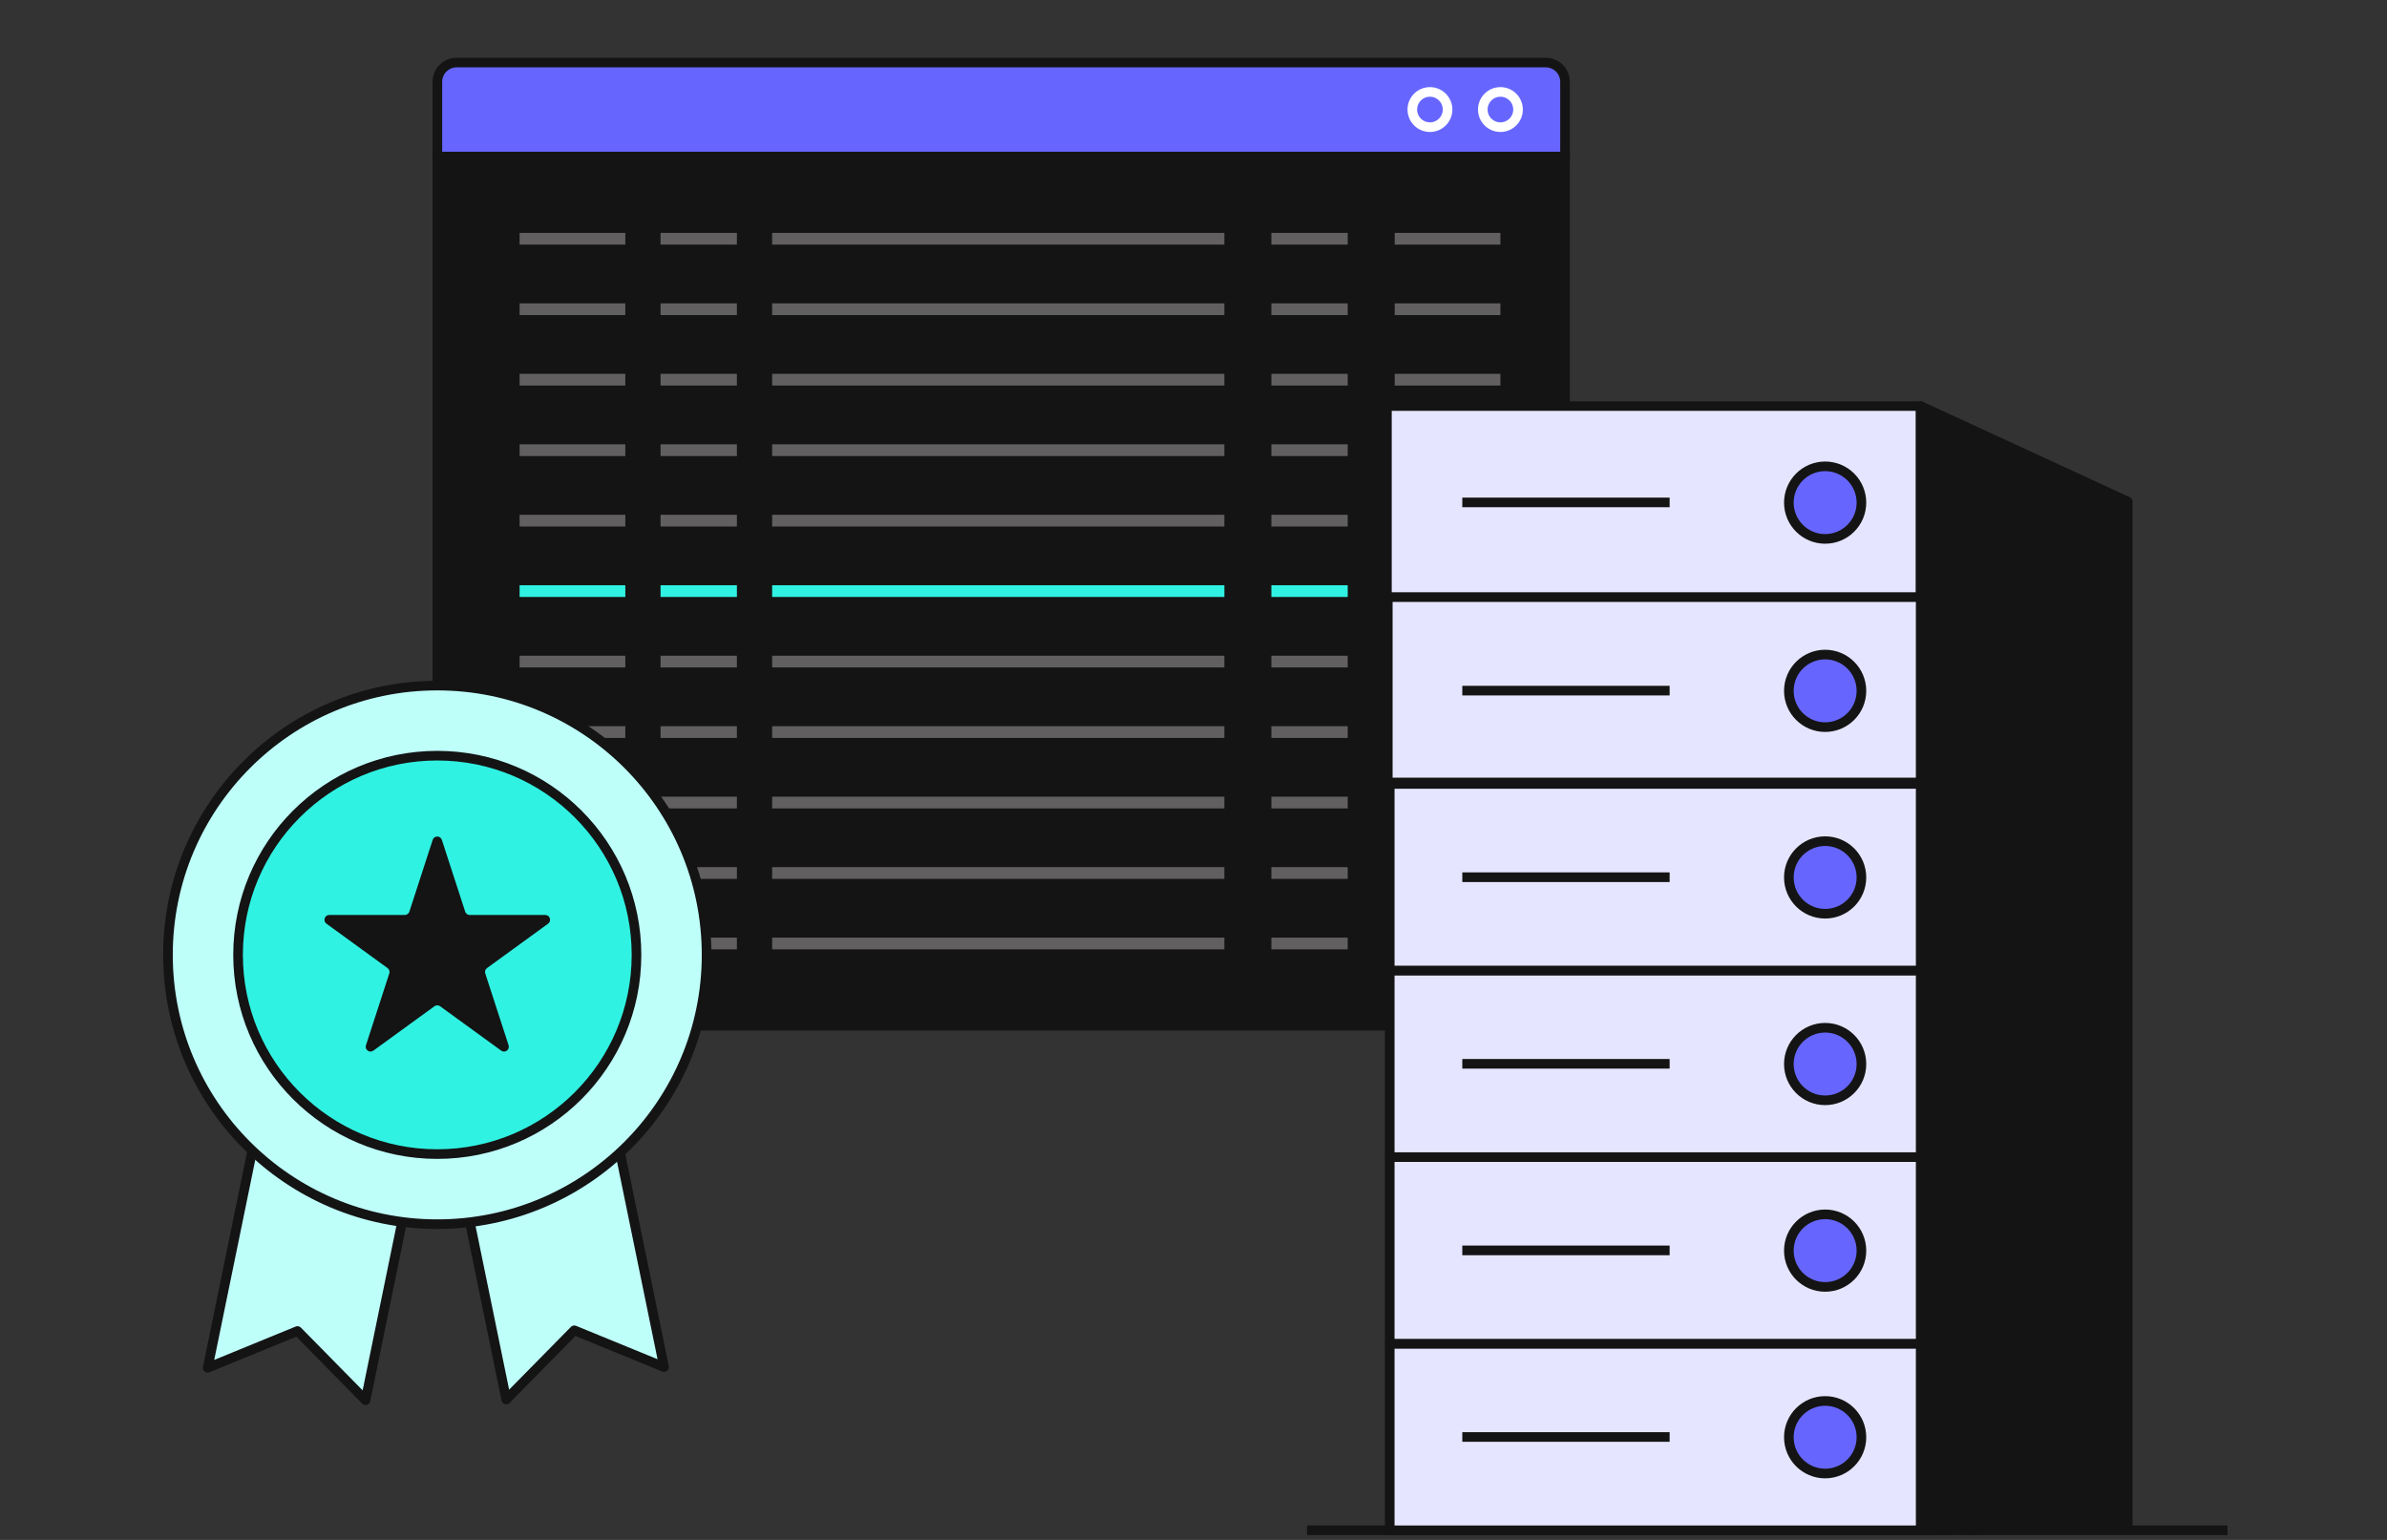 <svg width="496" height="320" viewBox="0 0 496 320" fill="none" xmlns="http://www.w3.org/2000/svg">
<rect x="0" y="0" width="496" height="320" fill="#333333" stroke="none"/>
<path d="M90.883 32.526H325.2V209.146C325.2 211.355 323.41 213.146 321.2 213.146H94.883C92.674 213.146 90.883 211.355 90.883 209.146V32.526Z" fill="#141414" stroke="#141414" stroke-width="2"/>
<path d="M90.883 17C90.883 14.791 92.674 13 94.883 13H321.2C323.41 13 325.2 14.791 325.2 17V32.526H90.883V17Z" fill="#6666FF" stroke="#141414" stroke-width="2"/>
<circle cx="311.776" cy="22.764" r="3.661" stroke="white" stroke-width="2"/>
<circle cx="297.131" cy="22.764" r="3.661" stroke="white" stroke-width="2"/>
<rect x="107.968" y="48.393" width="21.967" height="2.441" fill="#615F5F"/>
<rect x="289.809" y="48.393" width="21.967" height="2.441" fill="#615F5F"/>
<rect x="137.258" y="48.393" width="15.865" height="2.441" fill="#615F5F"/>
<rect x="264.18" y="48.393" width="15.865" height="2.441" fill="#615F5F"/>
<rect x="160.445" y="48.393" width="93.971" height="2.441" fill="#615F5F"/>
<rect x="107.968" y="63.038" width="21.967" height="2.441" fill="#615F5F"/>
<rect x="289.808" y="63.038" width="21.967" height="2.441" fill="#615F5F"/>
<rect x="137.258" y="63.038" width="15.865" height="2.441" fill="#615F5F"/>
<rect x="264.18" y="63.038" width="15.865" height="2.441" fill="#615F5F"/>
<rect x="160.445" y="63.038" width="93.971" height="2.441" fill="#615F5F"/>
<rect x="107.968" y="77.681" width="21.967" height="2.441" fill="#615F5F"/>
<rect x="289.809" y="77.681" width="21.967" height="2.441" fill="#615F5F"/>
<rect x="137.258" y="77.681" width="15.865" height="2.441" fill="#615F5F"/>
<rect x="264.18" y="77.681" width="15.865" height="2.441" fill="#615F5F"/>
<rect x="160.445" y="77.681" width="93.971" height="2.441" fill="#615F5F"/>
<rect x="107.968" y="92.327" width="21.967" height="2.441" fill="#615F5F"/>
<rect x="289.809" y="92.327" width="21.967" height="2.441" fill="#615F5F"/>
<rect x="137.258" y="92.327" width="15.865" height="2.441" fill="#615F5F"/>
<rect x="264.18" y="92.327" width="15.865" height="2.441" fill="#615F5F"/>
<rect x="160.445" y="92.327" width="93.971" height="2.441" fill="#615F5F"/>
<rect x="107.968" y="106.973" width="21.967" height="2.441" fill="#615F5F"/>
<rect x="289.809" y="106.973" width="21.967" height="2.441" fill="#615F5F"/>
<rect x="137.258" y="106.973" width="15.865" height="2.441" fill="#615F5F"/>
<rect x="264.18" y="106.973" width="15.865" height="2.441" fill="#615F5F"/>
<rect x="160.445" y="106.973" width="93.971" height="2.441" fill="#615F5F"/>
<rect x="107.968" y="121.614" width="21.967" height="2.441" fill="#30F2E2"/>
<rect x="289.809" y="121.614" width="21.967" height="2.441" fill="#30F2E2"/>
<rect x="137.258" y="121.614" width="15.865" height="2.441" fill="#30F2E2"/>
<rect x="264.18" y="121.614" width="15.865" height="2.441" fill="#30F2E2"/>
<rect x="160.445" y="121.614" width="93.971" height="2.441" fill="#30F2E2"/>
<rect x="107.968" y="136.26" width="21.967" height="2.441" fill="#615F5F"/>
<rect x="289.809" y="136.26" width="21.967" height="2.441" fill="#615F5F"/>
<rect x="137.258" y="136.26" width="15.865" height="2.441" fill="#615F5F"/>
<rect x="264.18" y="136.26" width="15.865" height="2.441" fill="#615F5F"/>
<rect x="160.445" y="136.26" width="93.971" height="2.441" fill="#615F5F"/>
<rect x="107.968" y="150.906" width="21.967" height="2.441" fill="#615F5F"/>
<rect x="289.809" y="150.906" width="21.967" height="2.441" fill="#615F5F"/>
<rect x="137.258" y="150.906" width="15.865" height="2.441" fill="#615F5F"/>
<rect x="264.18" y="150.906" width="15.865" height="2.441" fill="#615F5F"/>
<rect x="160.445" y="150.906" width="93.971" height="2.441" fill="#615F5F"/>
<rect x="107.968" y="165.55" width="21.967" height="2.441" fill="#615F5F"/>
<rect x="289.808" y="165.55" width="21.967" height="2.441" fill="#615F5F"/>
<rect x="137.258" y="165.55" width="15.865" height="2.441" fill="#615F5F"/>
<rect x="264.18" y="165.55" width="15.865" height="2.441" fill="#615F5F"/>
<rect x="160.445" y="165.55" width="93.971" height="2.441" fill="#615F5F"/>
<rect x="107.968" y="180.195" width="21.967" height="2.441" fill="#615F5F"/>
<rect x="289.809" y="180.195" width="21.967" height="2.441" fill="#615F5F"/>
<rect x="137.258" y="180.195" width="15.865" height="2.441" fill="#615F5F"/>
<rect x="264.18" y="180.195" width="15.865" height="2.441" fill="#615F5F"/>
<rect x="160.445" y="180.195" width="93.971" height="2.441" fill="#615F5F"/>
<rect x="107.968" y="194.842" width="21.967" height="2.441" fill="#615F5F"/>
<rect x="289.809" y="194.842" width="21.967" height="2.441" fill="#615F5F"/>
<rect x="137.258" y="194.842" width="15.865" height="2.441" fill="#615F5F"/>
<rect x="264.18" y="194.842" width="15.865" height="2.441" fill="#615F5F"/>
<rect x="160.445" y="194.842" width="93.971" height="2.441" fill="#615F5F"/>
<path d="M272.585 318L461.858 318" stroke="#141414" stroke-width="2" stroke-linecap="square"/>
<rect x="288.775" y="279.225" width="114.17" height="38.775" fill="#E5E5FF" stroke="#141414" stroke-width="2" stroke-linejoin="round"/>
<rect x="288.775" y="240.451" width="114.17" height="38.775" fill="#E5E5FF" stroke="#141414" stroke-width="2" stroke-linejoin="round"/>
<rect x="288.775" y="201.675" width="114.17" height="38.775" fill="#E5E5FF" stroke="#141414" stroke-width="2" stroke-linejoin="round"/>
<rect x="288.775" y="162.901" width="114.17" height="38.775" fill="#E5E5FF" stroke="#141414" stroke-width="2" stroke-linejoin="round"/>
<rect x="288.372" y="123.492" width="114.638" height="39.112" fill="#E5E5FF" stroke="#141414" stroke-width="2" stroke-linejoin="round"/>
<circle cx="379.25" cy="298.664" r="7.54" fill="#6666FF" stroke="#141414" stroke-width="2" stroke-linejoin="round"/>
<circle cx="379.25" cy="259.887" r="7.54" fill="#6666FF" stroke="#141414" stroke-width="2" stroke-linejoin="round"/>
<circle cx="379.25" cy="221.11" r="7.54" fill="#6666FF" stroke="#141414" stroke-width="2" stroke-linejoin="round"/>
<circle cx="379.25" cy="182.336" r="7.54" fill="#6666FF" stroke="#141414" stroke-width="2" stroke-linejoin="round"/>
<circle cx="379.25" cy="143.561" r="7.54" fill="#6666FF" stroke="#141414" stroke-width="2" stroke-linejoin="round"/>
<path d="M303.855 298.614H346.938" stroke="#141414" stroke-width="2" stroke-linejoin="round"/>
<path d="M303.855 259.839H346.938" stroke="#141414" stroke-width="2" stroke-linejoin="round"/>
<path d="M303.855 221.065H346.938" stroke="#141414" stroke-width="2" stroke-linejoin="round"/>
<path d="M303.855 182.289H346.938" stroke="#141414" stroke-width="2" stroke-linejoin="round"/>
<path d="M303.855 143.512H346.938" stroke="#141414" stroke-width="2" stroke-linejoin="round"/>
<rect x="288.191" y="84.383" width="110.914" height="39.696" fill="#E5E5FF" stroke="#141414" stroke-width="2" stroke-linejoin="round"/>
<circle cx="379.25" cy="104.447" r="7.54" fill="#6666FF" stroke="#141414" stroke-width="2" stroke-linejoin="round"/>
<path d="M303.855 104.402H346.938" stroke="#141414" stroke-width="2" stroke-linejoin="round"/>
<path d="M399.104 84.383L442.121 104.231V317.705L399.104 317.887V84.383Z" fill="#141414" stroke="#141414" stroke-width="2" stroke-linejoin="round"/>
<path d="M61.503 194.821L94.301 201.551L75.956 290.961L61.815 276.588L43.157 284.231L61.503 194.821Z" fill="#BFFFFA" stroke="#141414" stroke-width="2" stroke-linejoin="round"/>
<path d="M119.644 194.68L86.846 201.409L105.191 290.819L119.332 276.447L137.99 284.089L119.644 194.68Z" fill="#BFFFFA" stroke="#141414" stroke-width="2" stroke-linejoin="round"/>
<circle cx="90.863" cy="198.429" r="55.961" fill="#BFFFFA" stroke="#141414" stroke-width="2" stroke-linejoin="round"/>
<circle cx="90.863" cy="198.429" r="41.396" fill="#30F2E2" stroke="#141414" stroke-width="2" stroke-linejoin="round"/>
<path d="M89.912 174.525C90.211 173.603 91.514 173.603 91.814 174.525L96.662 189.446C96.796 189.858 97.18 190.137 97.613 190.137H113.303C114.271 190.137 114.674 191.377 113.89 191.946L101.197 201.168C100.847 201.423 100.7 201.874 100.834 202.286L105.682 217.208C105.982 218.129 104.927 218.895 104.144 218.326L91.451 209.104C91.1 208.849 90.626 208.849 90.275 209.104L77.582 218.326C76.798 218.895 75.744 218.129 76.043 217.208L80.891 202.286C81.025 201.874 80.879 201.423 80.528 201.168L67.835 191.946C67.051 191.377 67.454 190.137 68.423 190.137H84.112C84.546 190.137 84.93 189.858 85.063 189.446L89.912 174.525Z" fill="#141414"/>
</svg>
